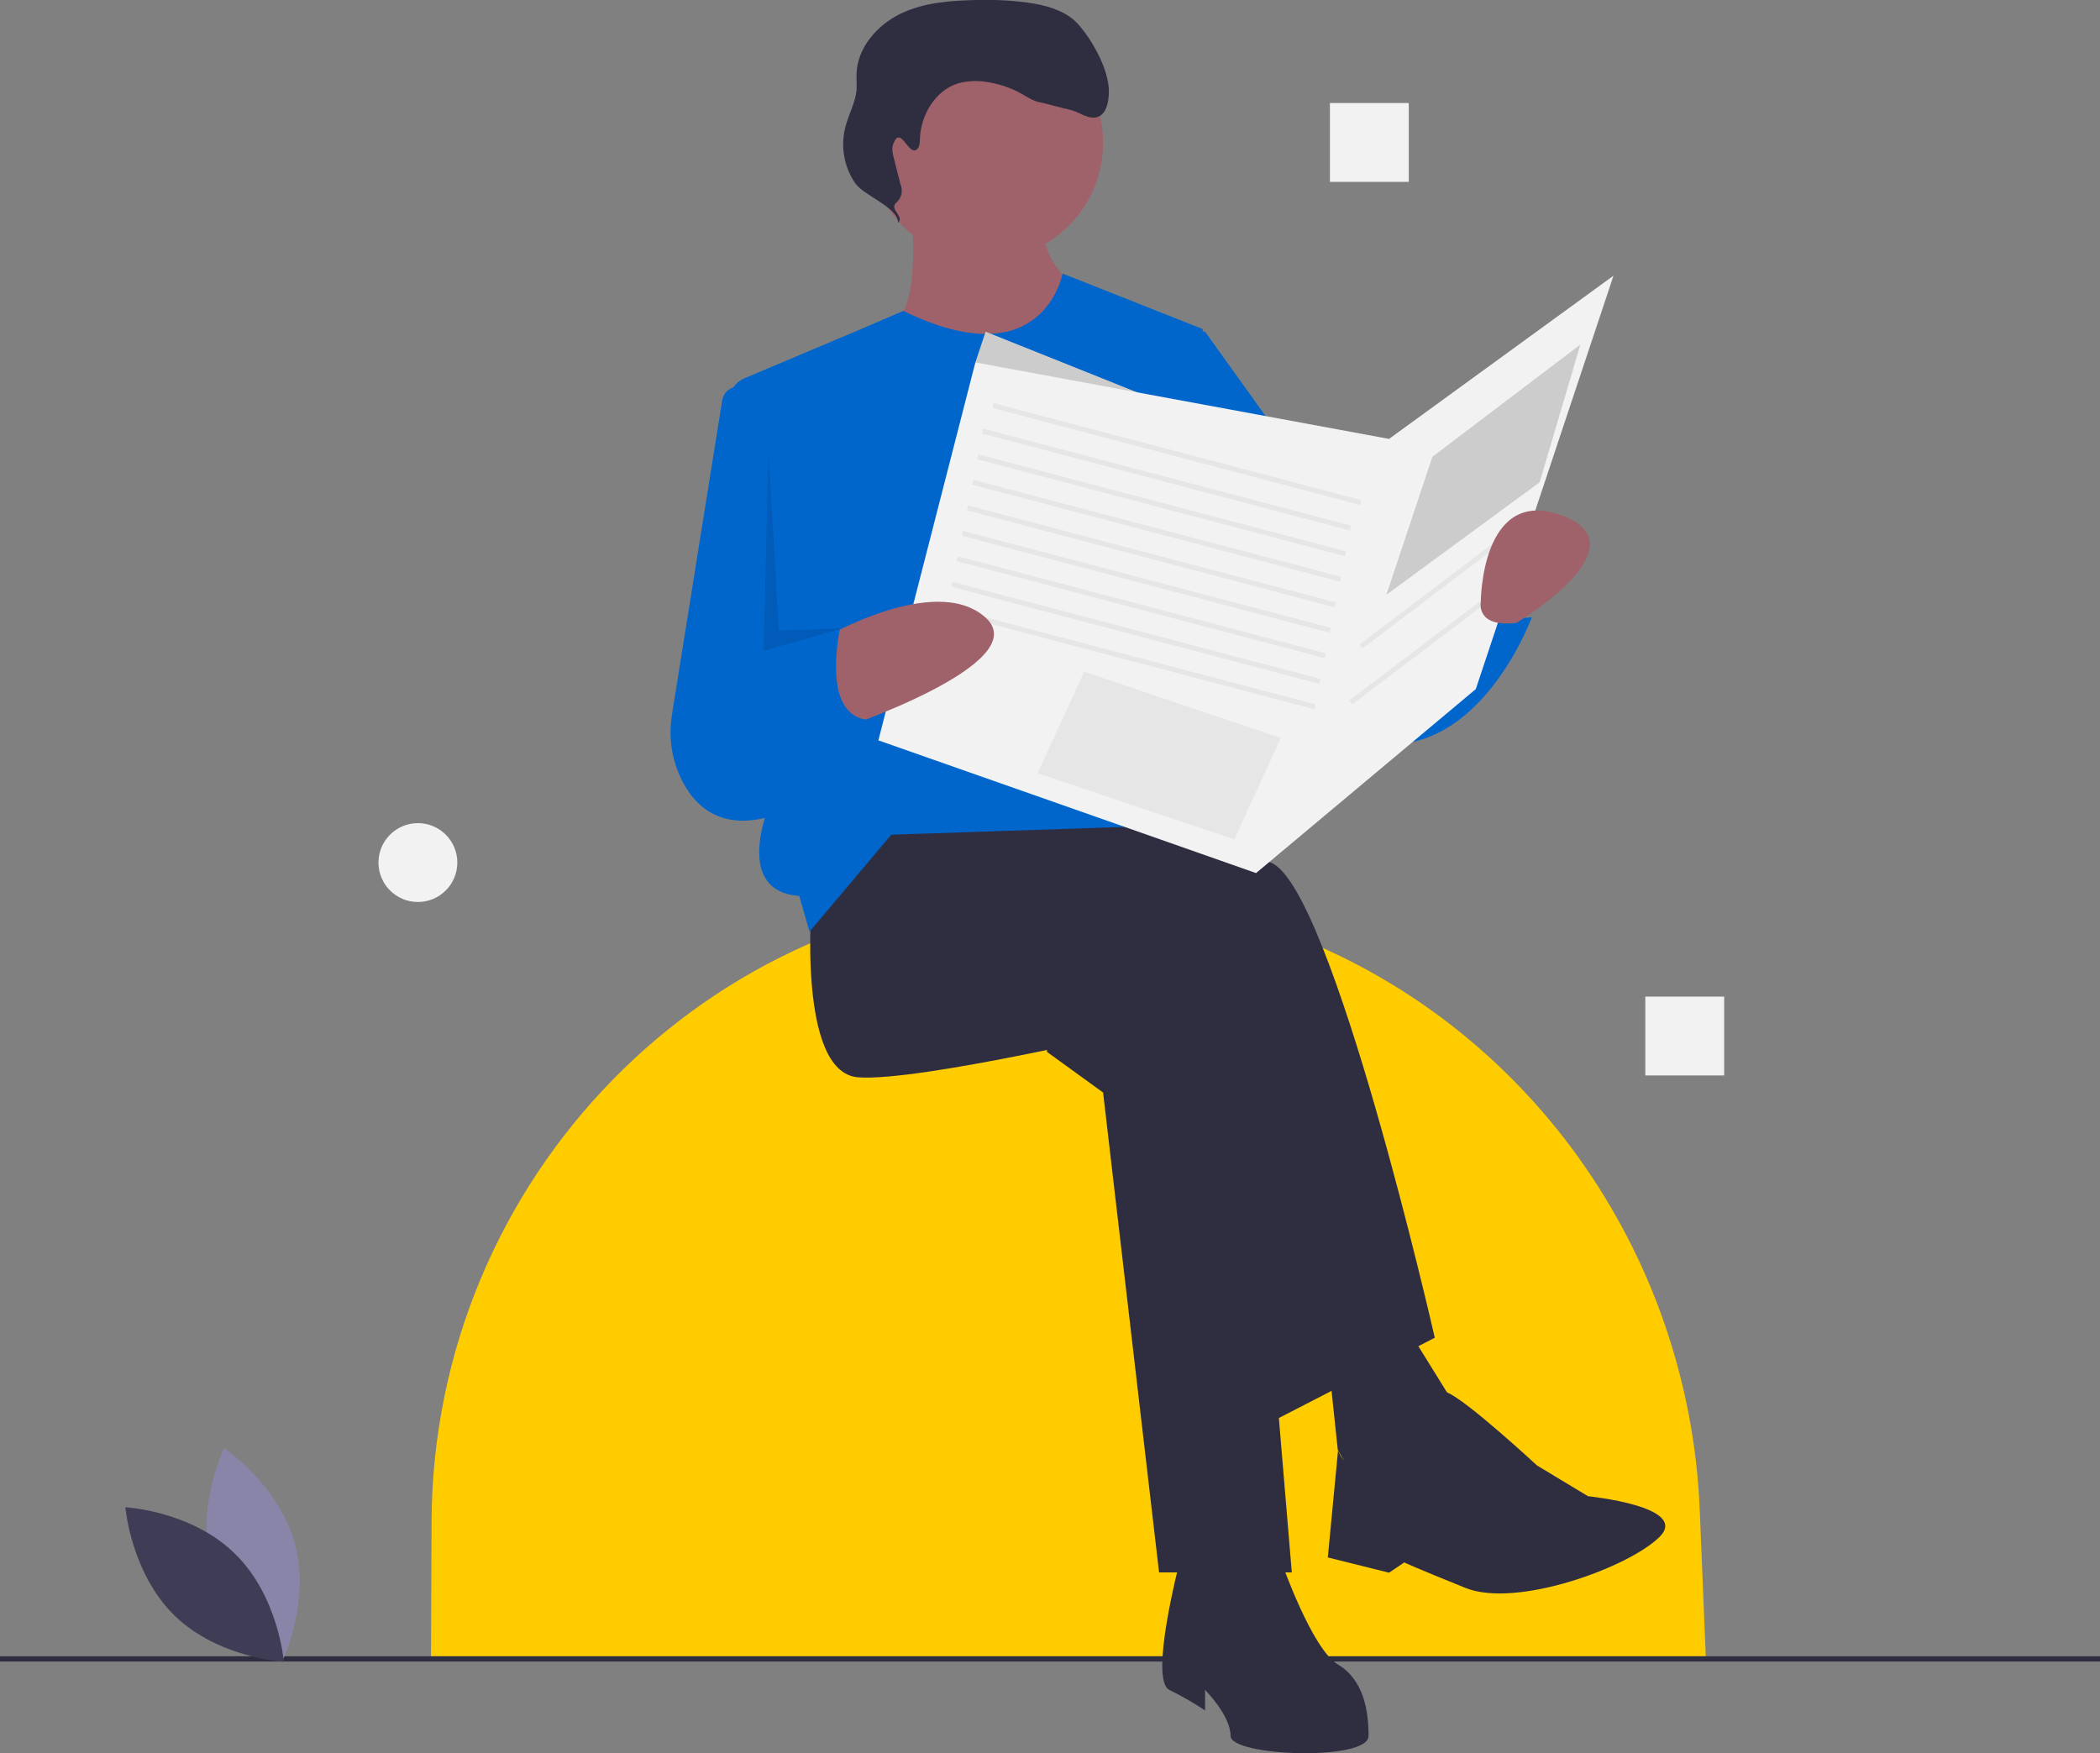 <svg xmlns="http://www.w3.org/2000/svg" xmlns:xlink="http://www.w3.org/1999/xlink" id="Ebene_1" x="0px" y="0px" viewBox="0 0 799 667.1" style="enable-background:new 0 0 799 667.1;" xml:space="preserve"><rect x="0" y="0" width="799" height="667.1" fill="#808080" stroke="none"/><style type="text/css">	.st0{fill:#FFCC00;}	.st1{fill:#2F2E41;}	.st2{fill:#9F616A;}	.st3{fill:#0066CC;}	.st4{fill:#CCCCCC;}	.st5{fill:#F2F2F2;}	.st6{fill:#E6E6E6;}	.st7{fill:#8985A8;}	.st8{fill:#3F3D56;}	.st9{opacity:0.1;enable-background:new    ;}</style><path class="st0" d="M649,630.2H164l0.2-51.4c0.6-130.1,104.4-237.3,234.5-239.5c1.4,0,2.8,0,4.2,0h0c29.3,0,58.3,5.2,85.8,15.4 c92.1,34.3,153.8,121.4,158,219.5L649,630.2z"></path><rect y="630.2" class="st1" width="799" height="2"></rect><polygon class="st1" points="398.3,400.2 419.7,415.7 441,598.3 491.5,598.3 474.1,390.5 404.1,363.3 "></polygon><path class="st1" d="M308.9,341.9c0,0-5.8,66.1,17.5,68s112.7-19.4,112.7-19.4L481.8,542l64.1-33c0,0-38.9-171-62.2-180.7 s-101-29.1-101-29.1l-56.3,9.7L308.9,341.9z"></path><path class="st1" d="M448.8,594.4c0,0-11.7,44.7-3.9,48.6c4.7,2.3,9.2,4.9,13.6,7.8V643c0,0,9.7,9.7,9.7,17.5s52.5,9.7,52.5,0 s-1.9-21.4-11.7-27.2s-21.4-38.9-21.4-38.9L448.8,594.4z"></path><polygon class="st1" points="505.1,514.8 509,551.7 522.6,575 555.7,538.1 530.4,497.3 "></polygon><path class="st1" d="M536.2,551.7c0,0,7.2-24.5,14.3-21.9s34.3,27.8,34.3,27.8l19.4,11.7c0,0,38.9,3.9,27.2,15.5 s-54.4,27.2-73.8,19.4s-23.3-9.7-23.3-9.7l-5.8,3.9l-23.3-5.8l3.9-40.8C509,551.7,514.9,569.2,536.2,551.7z"></path><circle class="st2" cx="375" cy="54.3" r="44.7"></circle><path class="st2" d="M346.8,80.6c0,0,3.9,40.8-7.8,40.8s1.9,50.5,33,50.5s42.7-60.2,42.7-60.2s-21.4-7.8-17.5-33 S346.8,80.6,346.8,80.6z"></path><path class="st3" d="M343.7,118.3l-16.3,7L283.1,144c-3.7,1.6-5.9,5.3-5.4,9.3l16.7,148.7c0,0-17.5,36.9,9.7,38.9l3.9,13.6 l31.1-36.9l116.6-3.9l1.9-188.5l-53.3-21.1C404.2,104.2,397,144.3,343.7,118.3z"></path><path class="st3" d="M289.5,149.5l-7.2-2.1c-3.1-0.9-6.4,0.9-7.3,4.1c-0.1,0.2-0.1,0.5-0.2,0.7l-19.1,119.5 c-1.5,8.9-0.1,17.9,4.1,25.9c5.9,11.1,18.1,21.3,43.2,9.2l17.5-126.3L289.5,149.5z"></path><path class="st3" d="M435.2,122.3l23.3,3.9l64.1,89.4l5.8,15.5l36.9-11.7c0,0-1.9,17.5,17.5,15.5c0,0-23.3,64.1-71.9,44.7 S446.9,202,446.9,202L435.2,122.3z"></path><polygon class="st4" points="462.4,161.2 375,126.2 371.1,137.9 411.9,172.9 "></polygon><path class="st1" d="M348.1,57.2c1.7-0.4,1.9-2.6,1.9-4.3c0.3-9.1,5.8-18.5,14.6-21.2c3.4-0.9,6.9-1.1,10.3-0.6 c4.9,0.7,9.6,2.2,14,4.7c2.3,1.3,4.5,2.8,7.1,3.2c1.7,0.3,9.1,2.4,10.8,2.7c3.7,0.7,7.2,4,10.8,2.8c3.4-1.2,4.2-5.6,4.3-9.3 c0.2-8.3-6.1-19.7-11.6-25.9c-4.2-4.7-10.5-6.8-16.7-7.9C386.3,0.2,379-0.2,371.7,0c-9.9,0.2-20.1,0.9-29,5.2s-16.4,12.8-16.8,22.7 c-0.1,2.1,0.1,4.1,0,6.2c-0.4,5-3.1,9.5-4.3,14.4c-1.8,7.2-0.5,14.9,3.7,21.1c3.3,4.9,16.5,9.3,16.4,15.2c2.4-2.5-3.2-5-0.9-7.5 c2.2-1.7,2.9-4.7,1.8-7.2l-2.5-9.9c-0.5-1.8-0.9-3.8-0.2-5.5C342.4,47.9,345.3,57.9,348.1,57.2z"></path><polygon class="st5" points="371.1,137.9 334.2,281.7 477.9,332.2 561.5,262.2 613.9,104.9 528.5,167 "></polygon><rect x="446.9" y="100.5" transform="matrix(0.255 -0.967 0.967 0.255 166.425 561.758)" class="st6" width="1.9" height="144.7"></rect><rect x="443" y="110.2" transform="matrix(0.255 -0.967 0.967 0.255 154.138 565.237)" class="st6" width="1.9" height="144.7"></rect><rect x="441" y="120" transform="matrix(0.255 -0.967 0.967 0.255 143.299 570.594)" class="st6" width="1.9" height="144.7"></rect><rect x="439.1" y="129.7" transform="matrix(0.255 -0.967 0.967 0.255 132.459 575.951)" class="st6" width="1.9" height="144.7"></rect><rect x="437.1" y="139.4" transform="matrix(0.255 -0.967 0.967 0.255 121.62 581.307)" class="st6" width="1.9" height="144.7"></rect><rect x="435.2" y="149.1" transform="matrix(0.255 -0.967 0.967 0.255 110.78 586.664)" class="st6" width="1.9" height="144.7"></rect><rect x="433.3" y="158.8" transform="matrix(0.255 -0.967 0.967 0.255 99.941 592.021)" class="st6" width="1.9" height="144.7"></rect><rect x="431.3" y="168.5" transform="matrix(0.255 -0.967 0.967 0.255 89.101 597.378)" class="st6" width="1.9" height="144.7"></rect><rect x="429.4" y="178.2" transform="matrix(0.255 -0.967 0.967 0.255 78.262 602.735)" class="st6" width="1.9" height="144.7"></rect><path class="st2" d="M311.9,243.6c0,0,43.7-26.1,63.1-8.6s-56.3,42.7-56.3,42.7L311.9,243.6z"></path><path class="st3" d="M264.2,256.4l56.3-21.4c0,0-9.7,36.9,9.7,38.9l-27.2,33C303.1,306.9,248.7,306.9,264.2,256.4z"></path><polygon class="st6" points="412.5,255.6 487.3,280.8 469.6,319.4 394.8,294.2 "></polygon><polygon class="st4" points="545,173.8 601.3,131.1 585.8,183.5 527.5,226.3 "></polygon><rect x="510.6" y="223.4" transform="matrix(0.797 -0.604 0.604 0.797 -24.6 375.553)" class="st6" width="70.7" height="1.9"></rect><rect x="506.7" y="244.7" transform="matrix(0.797 -0.604 0.604 0.797 -38.306 377.55)" class="st6" width="70.7" height="1.9"></rect><path class="st2" d="M577,237c0,0,48.6-29.1,17.5-40.8s-31.1,33-31.1,33S561.5,238.9,577,237z"></path><path class="st7" d="M80.4,595.9c6.1,22.5,26.9,36.4,26.9,36.4s11-22.5,4.9-44.9s-26.9-36.4-26.9-36.4S74.3,573.4,80.4,595.9z"></path><path class="st8" d="M89.3,591.1c16.7,16.2,18.7,41.2,18.7,41.2s-25-1.4-41.6-17.6s-18.7-41.2-18.7-41.2S72.7,574.8,89.3,591.1z"></path><rect x="626" y="379.2" class="st5" width="30" height="30"></rect><rect x="506" y="39.2" class="st5" width="30" height="30"></rect><circle class="st5" cx="159" cy="328.2" r="15"></circle><polygon class="st9" points="292.4,171.9 290.5,247.7 320.6,239.1 296.3,239.9 "></polygon></svg>